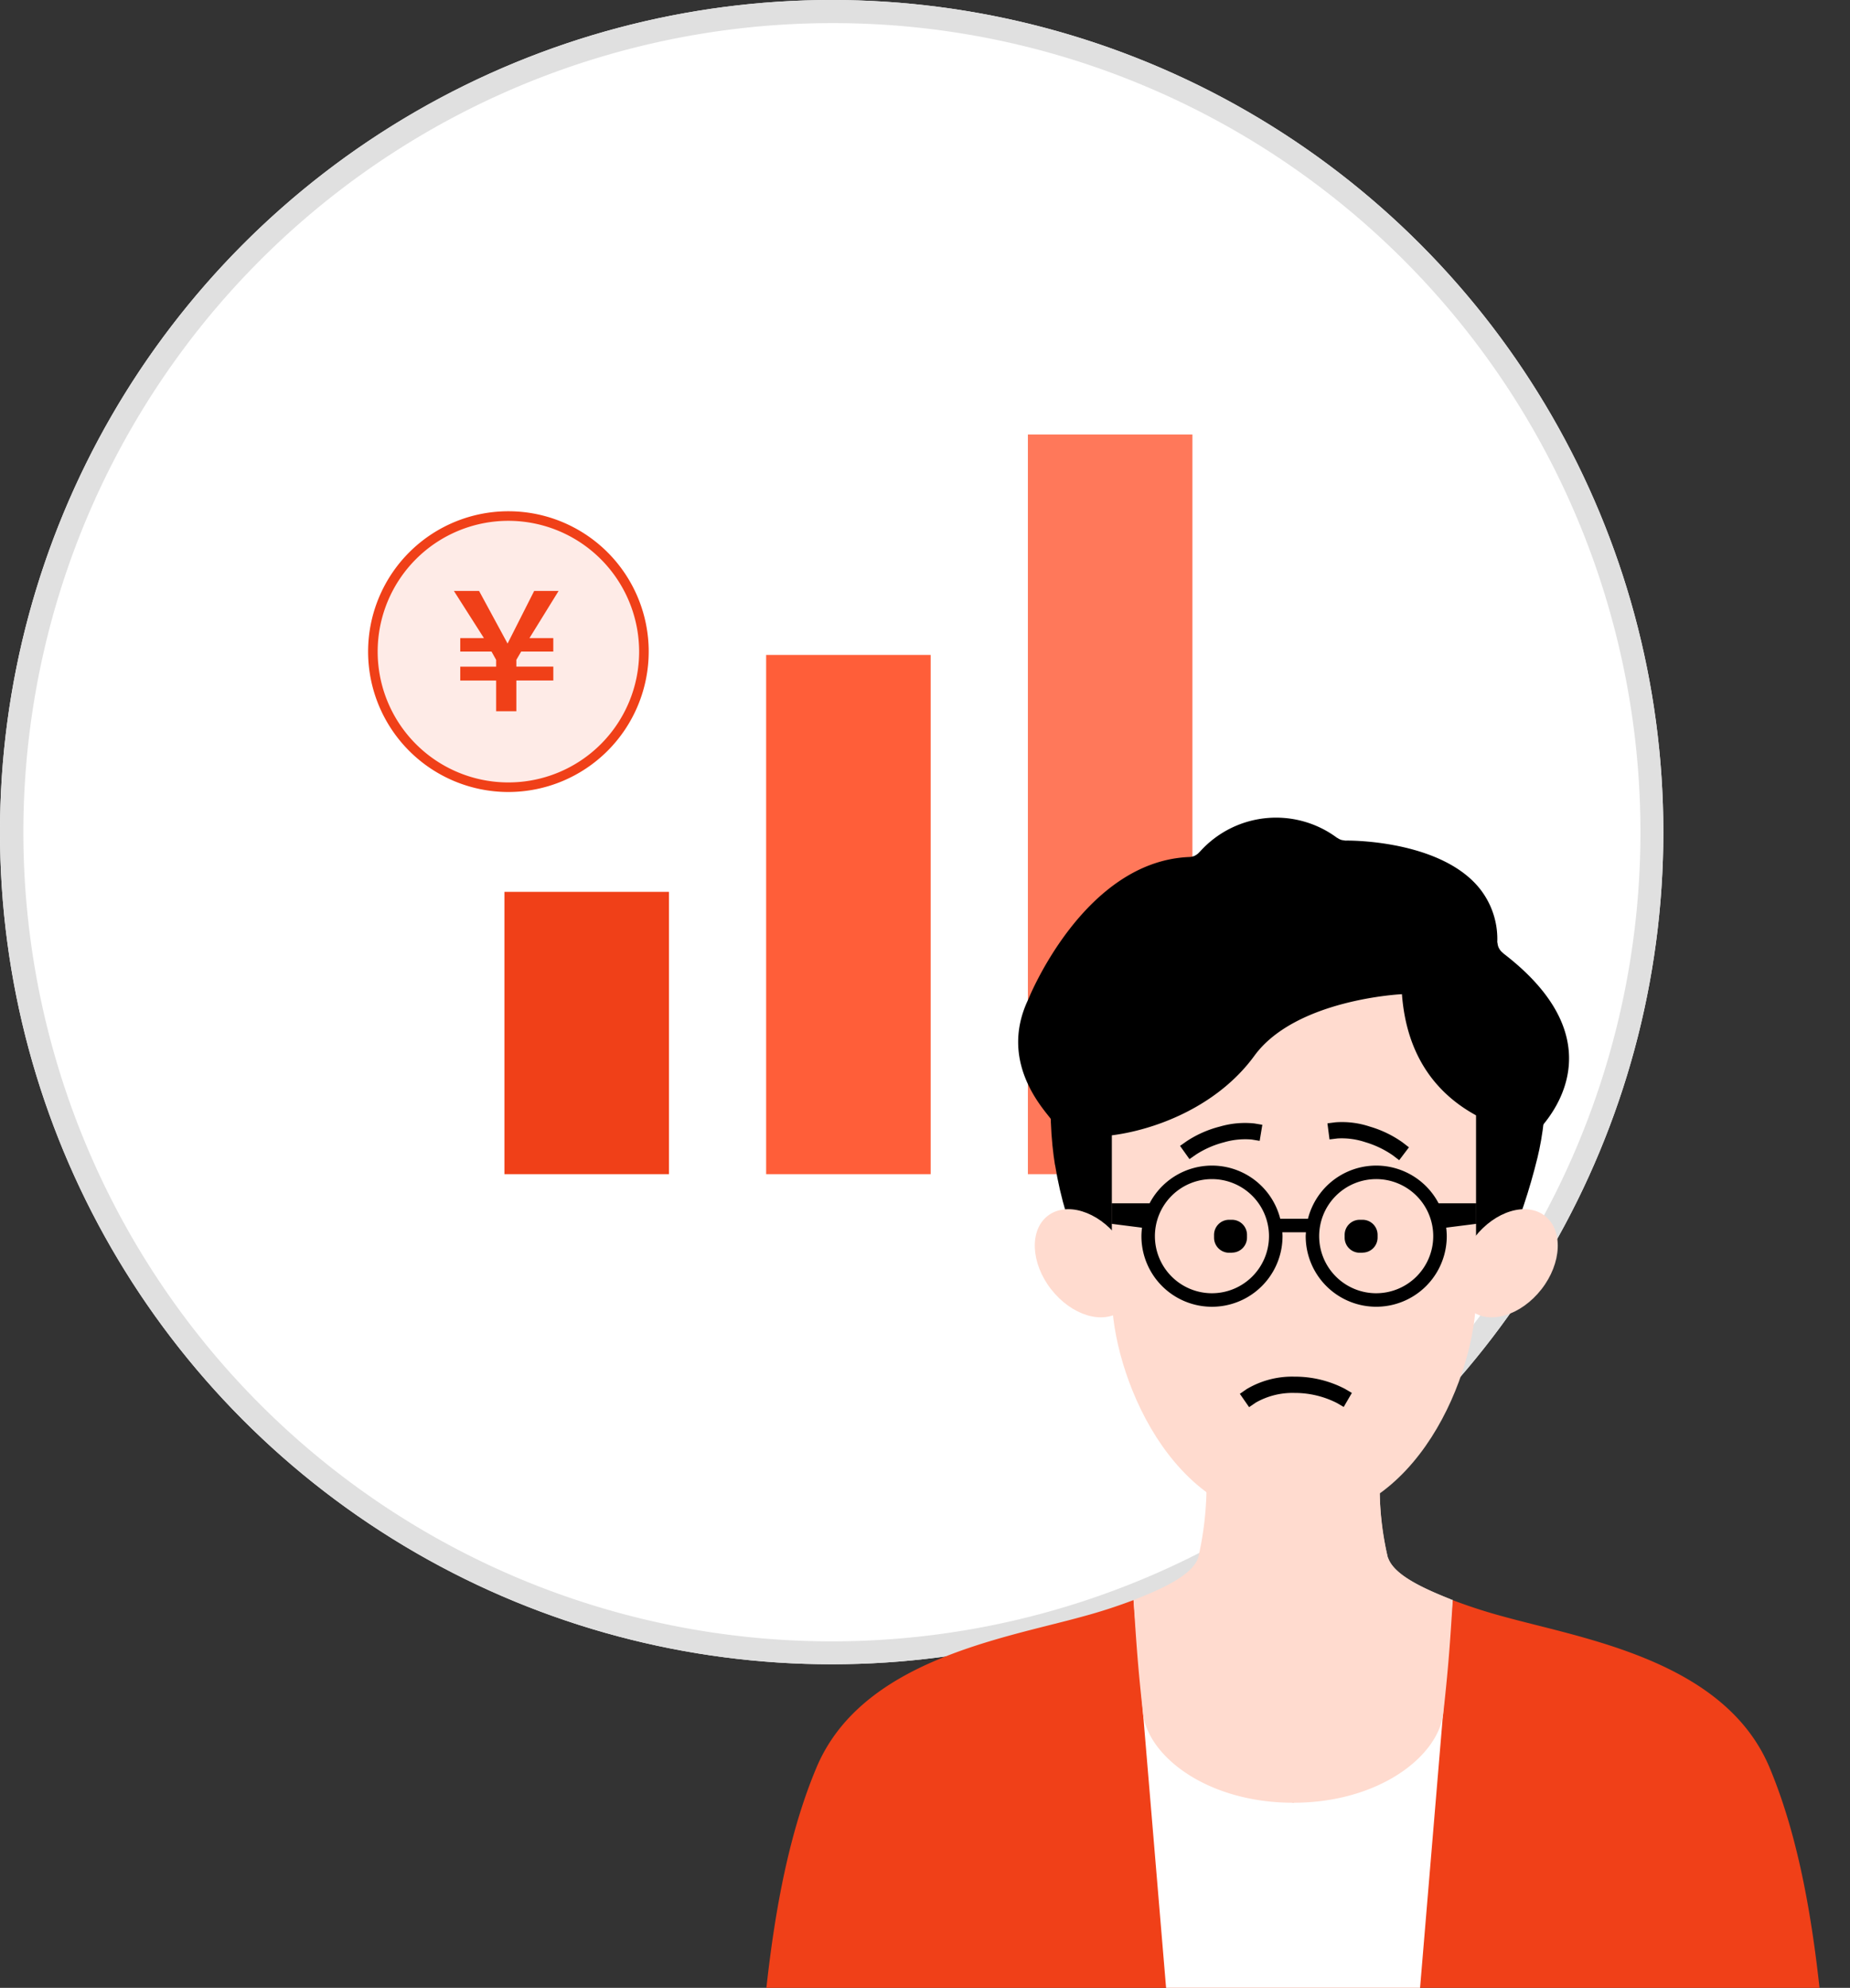 <svg xmlns="http://www.w3.org/2000/svg" xmlns:xlink="http://www.w3.org/1999/xlink" width="80.08" height="85.999" viewBox="0 0 80.08 85.999"><rect x="0" y="0" width="80.08" height="85.999" fill="#333333" stroke="none"/><defs><clipPath id="a"><rect width="35.682" height="32" fill="none"/></clipPath><clipPath id="b"><rect width="48.08" height="54" fill="none"/></clipPath></defs><g transform="translate(-818 -1184)"><circle cx="36" cy="36" r="36" transform="translate(818 1184)" fill="#fff"/><path d="M36,1A35.009,35.009,0,0,0,22.377,68.25,35.009,35.009,0,0,0,49.623,3.75,34.78,34.78,0,0,0,36,1m0-1A36,36,0,1,1,0,36,36,36,0,0,1,36,0Z" transform="translate(818 1184)" fill="#e0e0e0"/><g transform="translate(833.932 1202.797)"><rect width="7.121" height="12.213" transform="translate(5.903 19.787)" fill="#f04018"/><rect width="7.122" height="22.462" transform="translate(17.232 9.538)" fill="#ff5e39"/><rect width="7.122" height="32" transform="translate(28.562 0)" fill="#ff785a"/><g transform="translate(0 0)"><g clip-path="url(#a)"><path d="M11.857,8A5.866,5.866,0,1,1,5.991,2.129,5.866,5.866,0,0,1,11.857,8" transform="translate(0.082 1.399)" fill="#feebe7"/><path d="M6.073,14.15a6.073,6.073,0,1,1,6.075-6.073A6.08,6.08,0,0,1,6.073,14.15m0-11.732a5.659,5.659,0,1,0,5.661,5.659A5.665,5.665,0,0,0,6.073,2.418" transform="translate(0 1.317)" fill="#f04018"/><path d="M4.946,9.289H4.071V7.96H2.518v-.6H4.071V7.066l-.2-.358H2.518V6.124H3.542l-1.3-2.04h1.09L4.566,6.361,5.718,4.084H6.775L5.514,6.124H6.545v.583H5.155l-.209.358v.293h1.6v.6h-1.6Z" transform="translate(1.473 2.684)" fill="#f04018"/></g></g></g><g transform="translate(850 1216)"><g transform="translate(0 -0.001)" clip-path="url(#b)"><path d="M12.8,17.994c.941,5.8,4.719,10.2,10.592,10.2s8.9-4.849,10.293-10.527c.417-1.7.839-5.586-1.066-7.425C30.686,4.577,18.393,4.693,14.64,9c-2.354,2.7-2.166,7.01-1.843,9" transform="translate(0.87 0.405)"/><path d="M23.93,40.771a6.981,6.981,0,0,1-6.9-5.95,22.85,22.85,0,0,1-2.2.712c-3.5.967-9.588,1.91-11.53,6.541C1.179,47.118.964,53.686.581,58.02H23.93Z" transform="translate(0.04 2.402)" fill="#f04018"/><path d="M22.424,40.771a6.981,6.981,0,0,0,6.9-5.95,22.851,22.851,0,0,0,2.2.712c3.5.967,9.588,1.91,11.53,6.541,2.115,5.044,2.33,11.612,2.713,15.946H22.424Z" transform="translate(1.547 2.402)" fill="#f04018"/><path d="M15.966,34.823l1.948,23.2h9.916l1.948-23.229-6.908,8.8Z" transform="translate(1.101 2.4)" fill="#fff"/><path d="M26.973,33.313a14.145,14.145,0,0,1-.359-3.265H19.126a14.145,14.145,0,0,1-.359,3.265c-.249.738-1.462,1.314-2.8,1.838.111,1.723.175,2.791.408,4.891.207,1.867,2.783,3.877,6.5,3.877s6.289-2.01,6.5-3.877c.233-2.1.3-3.167.408-4.891-1.338-.524-2.553-1.1-2.8-1.838" transform="translate(1.101 2.073)" fill="#ffdbcf"/><path d="M15.568,20.219c.88,1.134.946,2.556.146,3.176s-2.16.2-3.041-.929-.945-2.556-.145-3.176,2.16-.205,3.04.929" transform="translate(0.825 1.311)" fill="#ffdbcf"/><path d="M29.822,20.219c-.88,1.134-.946,2.556-.146,3.176s2.16.2,3.041-.929.945-2.556.145-3.176-2.16-.205-3.04.929" transform="translate(2.008 1.311)" fill="#ffdbcf"/><path d="M15.087,6.259V23.62c0,3.315,2.521,9.773,7.882,9.773s7.883-6.458,7.883-9.773V6.259Z" transform="translate(1.041 0.432)" fill="#ffdbcf"/><path d="M26.77,33.285a12.047,12.047,0,0,1-.346-2.781,6.281,6.281,0,0,1-7.511-.053h0a15.061,15.061,0,0,0,10.574,4.638c-1.3-.515-2.474-1.083-2.716-1.8" transform="translate(1.304 2.101)" fill="#ffdbcf"/><path d="M11.739,11c.024-.06,2.408-5.967,6.97-6.142a.605.605,0,0,0,.236-.058l.007-.005a.621.621,0,0,0,.192-.153c0-.005.012-.007.016-.013a4.427,4.427,0,0,1,5.938-.6c.011.006.022.007.031.014a.563.563,0,0,0,.166.079.715.715,0,0,0,.086.013.443.443,0,0,0,.1.014c.04-.006,3.66-.051,5.5,1.753a3.5,3.5,0,0,1,1.052,2.633c0,.022.011.043.012.064a.668.668,0,0,0,.026.122.472.472,0,0,0,.046.1.536.536,0,0,0,.063.094.835.835,0,0,0,.089.086c.019.014.03.031.049.045,5.56,4.276,1.188,7.927,1.188,7.927,0-.263-5.179-.562-5.6-6.18,0,0-4.6.21-6.39,2.668-2.741,3.755-8.726,4.113-8.748,2.83,0-.177-2.461-2.339-1.024-5.3" transform="translate(0.779 0.219)"/><path d="M30.86,18.869H29.232a3.049,3.049,0,0,0-5.655.669h-1.2a3.049,3.049,0,0,0-5.655-.669H15.08v.888l1.314.167a2.975,2.975,0,0,0-.026.367,3.054,3.054,0,0,0,6.108,0c0-.057-.005-.112-.009-.169h1.021c0,.057-.009.112-.009.169a3.053,3.053,0,1,0,6.106,0,3,3,0,0,0-.025-.369l1.3-.165ZM19.422,22.76a2.469,2.469,0,1,1,2.468-2.469,2.471,2.471,0,0,1-2.468,2.469m7.111,0A2.469,2.469,0,1,1,29,20.291a2.472,2.472,0,0,1-2.469,2.469" transform="translate(1.04 1.19)"/><path d="M20.671,27.1l-.4-.577.288-.2a3.847,3.847,0,0,1,2.075-.542,4.68,4.68,0,0,1,2.185.527l.3.177-.353.607-.3-.175a4.024,4.024,0,0,0-1.83-.432,3.211,3.211,0,0,0-1.676.418Z" transform="translate(1.398 1.778)"/><path d="M25.288,20.857h-.122a.652.652,0,0,1-.652-.652v-.122a.652.652,0,0,1,.652-.652h.122a.652.652,0,0,1,.652.652V20.2a.652.652,0,0,1-.652.652" transform="translate(1.691 1.341)"/><path d="M20,20.857h-.122a.652.652,0,0,1-.652-.652v-.122a.652.652,0,0,1,.652-.652H20a.652.652,0,0,1,.652.652V20.2a.652.652,0,0,1-.652.652" transform="translate(1.326 1.341)"/><path d="M26.923,17.126l-.279-.213a4.186,4.186,0,0,0-1.191-.568,3.213,3.213,0,0,0-1.2-.16l-.346.042-.09-.695.347-.045a3.808,3.808,0,0,1,1.487.185,4.735,4.735,0,0,1,1.415.682l.279.215Z" transform="translate(1.643 1.068)"/><path d="M18.257,17.077l-.408-.572.284-.2a4.715,4.715,0,0,1,1.437-.635,3.891,3.891,0,0,1,1.494-.136l.347.058-.115.695-.345-.057a3.273,3.273,0,0,0-1.2.12,4.122,4.122,0,0,0-1.208.528Z" transform="translate(1.231 1.07)"/></g></g></g></svg>